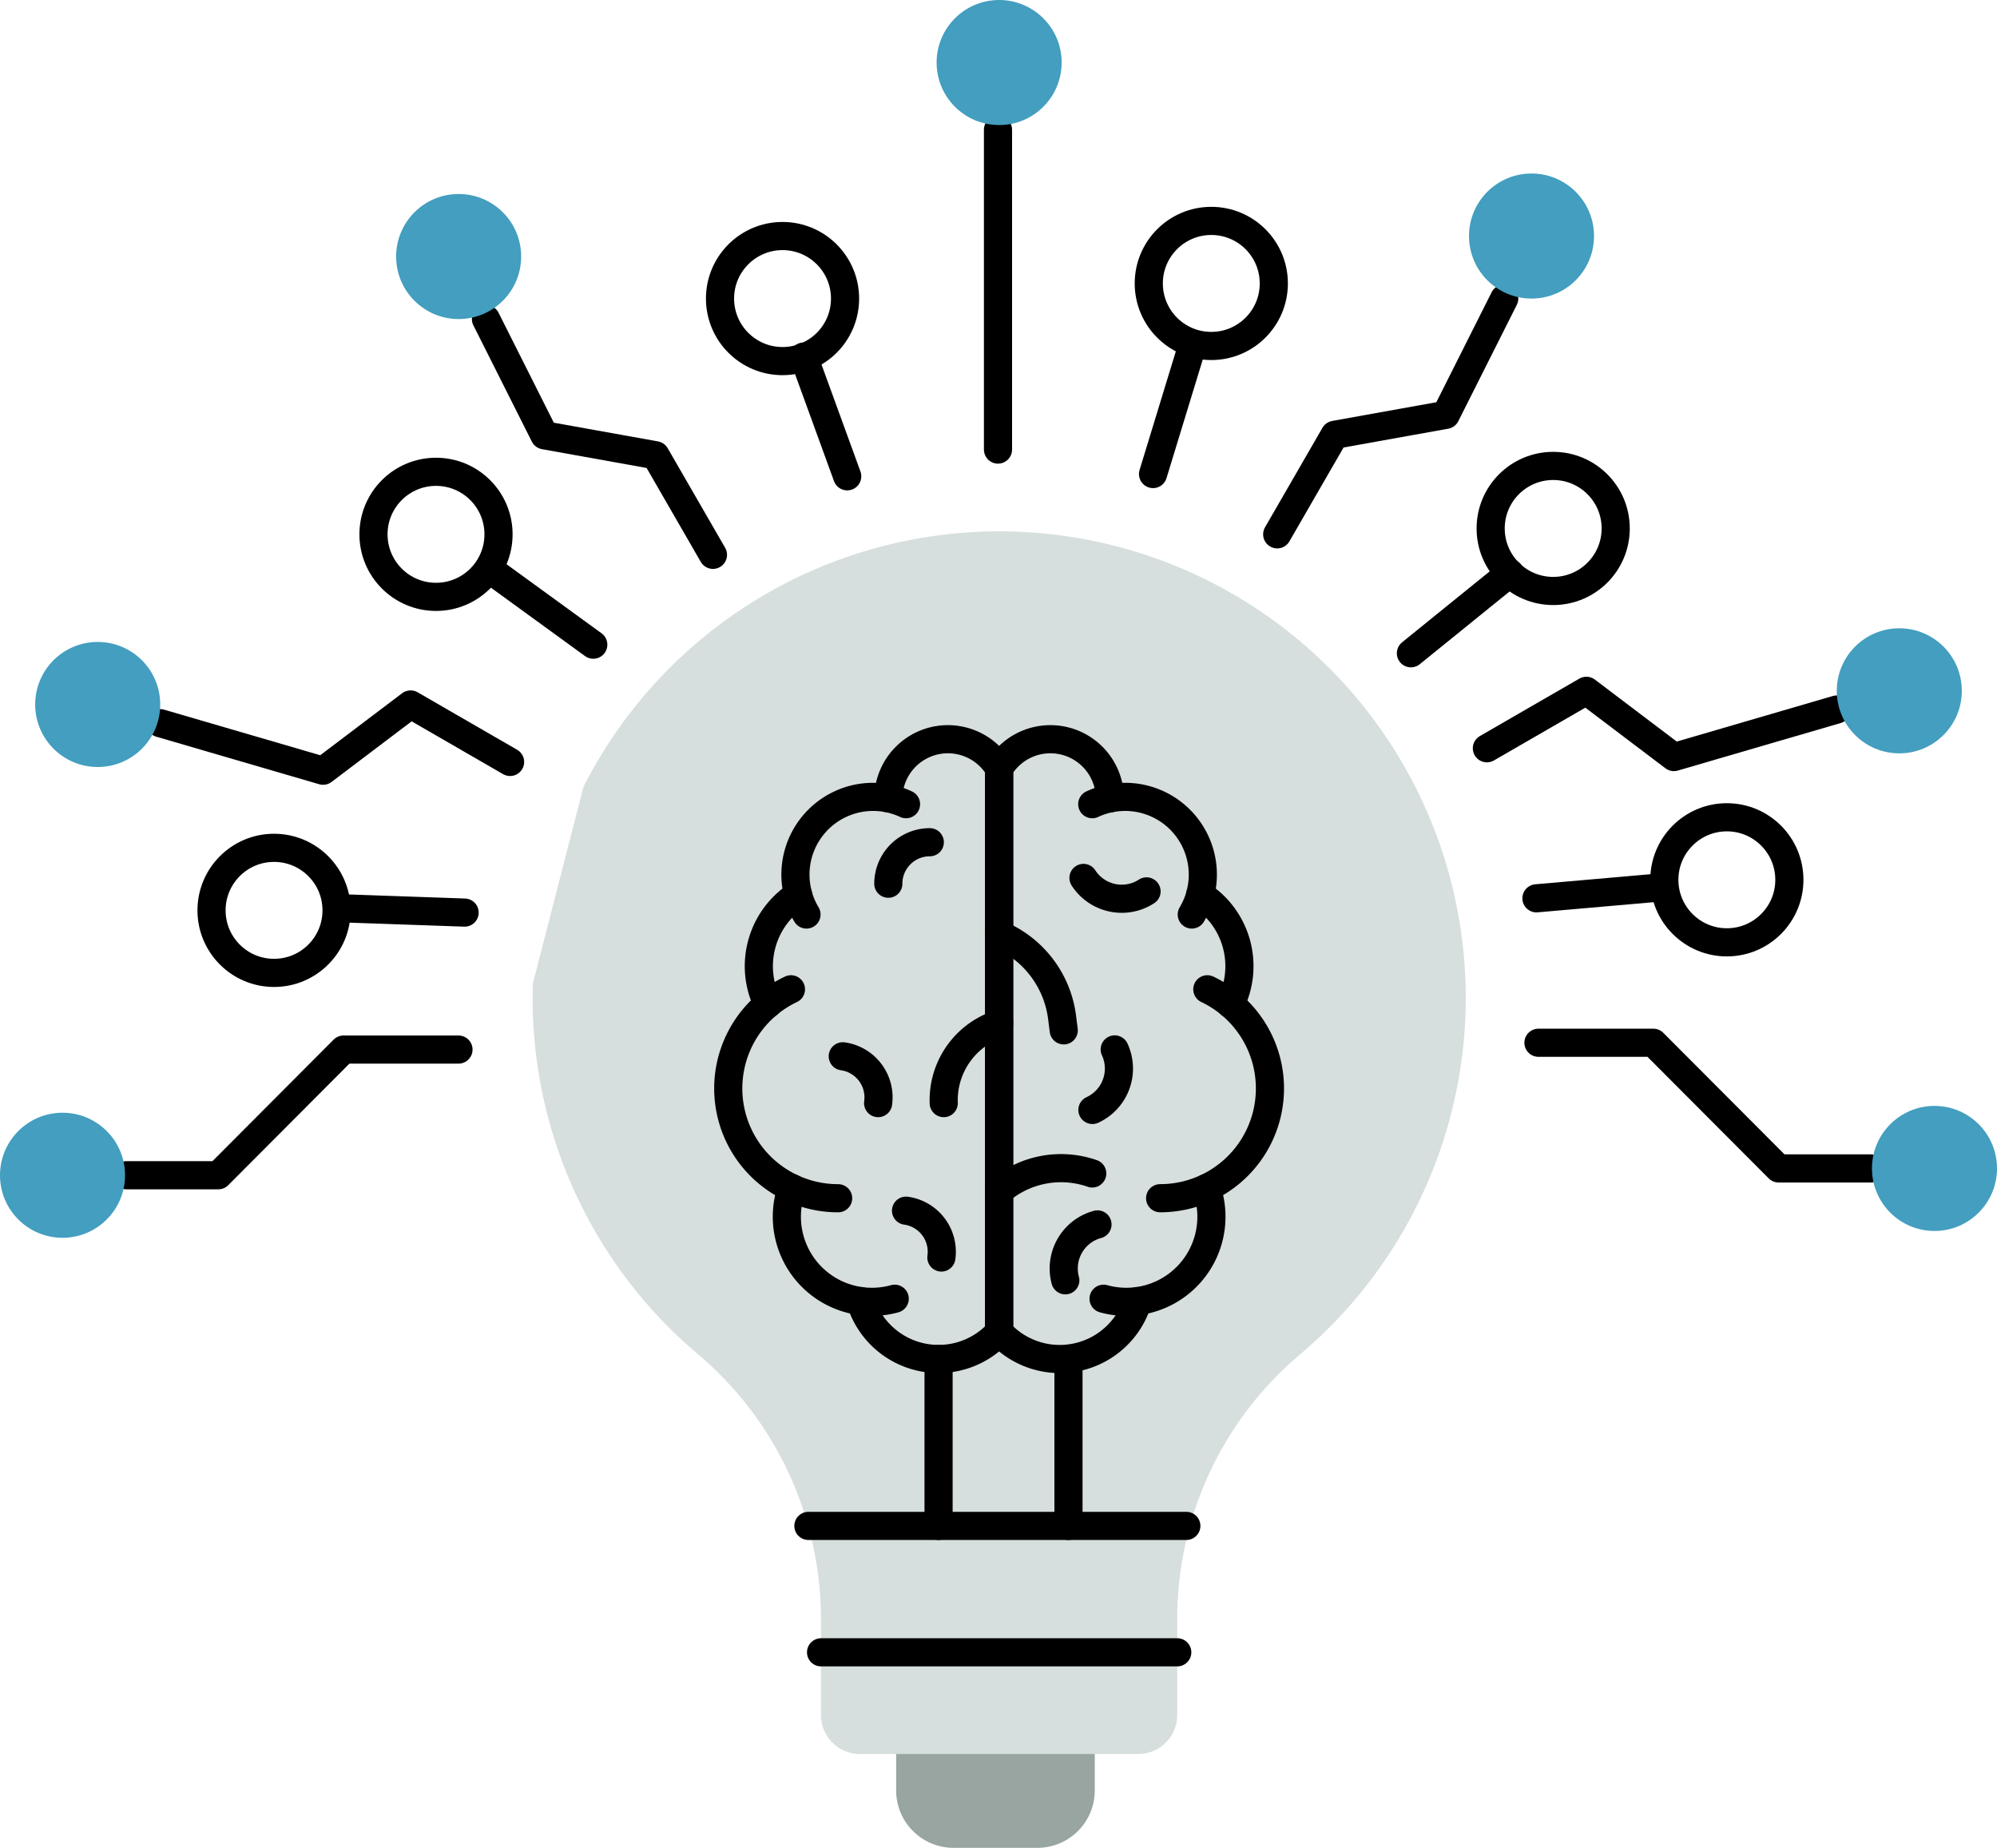 <svg xmlns="http://www.w3.org/2000/svg" width="141.922" height="131.294" viewBox="0 0 141.922 131.294">
  <g id="Gruppe_3507" data-name="Gruppe 3507" transform="translate(-284.018 -1904.92)">
    <path id="Pfad_4387" data-name="Pfad 4387" d="M124.16,241.752v3.562a4.077,4.077,0,0,0,4.076,4.077H134.2a4.077,4.077,0,0,0,4.076-4.077v-3.562Z" transform="translate(223.545 1786.823)" fill="#98a5a1"/>
    <path id="Pfad_4384" data-name="Pfad 4384" d="M74.526,106.444a33.071,33.071,0,0,0,11.658,26.28A24.65,24.65,0,0,1,95,151.46v6.965a2.769,2.769,0,0,0,2.769,2.769h19.78a2.77,2.77,0,0,0,2.77-2.769v-6.886a24.583,24.583,0,0,1,8.745-18.754A33.143,33.143,0,1,0,78.126,92.463" transform="translate(247.362 1868.354)" fill="#d6dfdd"/>
    <path id="Pfad_4386" data-name="Pfad 4386" d="M139.215,227.4H113.9" transform="translate(228.468 1794.922)" fill="none" stroke="#000" stroke-linecap="round" stroke-linejoin="round" stroke-width="2"/>
    <line id="Linie_321" data-name="Linie 321" x2="26.86" transform="translate(341.468 2013.34)" fill="none" stroke="#000" stroke-linecap="round" stroke-linejoin="round" stroke-width="2"/>
    <line id="Linie_322" data-name="Linie 322" y1="22.727" transform="translate(354.943 1914.136)" fill="none" stroke="#000" stroke-linecap="round" stroke-linejoin="round" stroke-width="2"/>
    <path id="Pfad_4388" data-name="Pfad 4388" d="M204.851,100.175l7.072-4.083,6.22,4.707,11.576-3.378" transform="translate(184.836 1857.912)" fill="none" stroke="#000" stroke-linecap="round" stroke-linejoin="round" stroke-width="2"/>
    <path id="Pfad_4389" data-name="Pfad 4389" d="M211.9,144.155h8.165l8.905,8.93h6.53" transform="translate(181.452 1834.856)" fill="none" stroke="#000" stroke-linecap="round" stroke-linejoin="round" stroke-width="2"/>
    <circle id="Ellipse_479" data-name="Ellipse 479" cx="4.443" cy="4.443" r="4.443" transform="translate(350.581 1904.92)" fill="#439ebf"/>
    <path id="Pfad_4390" data-name="Pfad 4390" d="M176.211,59.275l4.083-7.072,7.895-1.418,4.155-8.263" transform="translate(198.575 1883.611)" fill="none" stroke="#000" stroke-linecap="round" stroke-linejoin="round" stroke-width="2"/>
    <circle id="Ellipse_480" data-name="Ellipse 480" cx="4.443" cy="4.443" r="4.443" transform="translate(388.416 1917.248)" fill="#439ebf"/>
    <circle id="Ellipse_481" data-name="Ellipse 481" cx="4.443" cy="4.443" r="4.443" transform="translate(365.659 1920.616)" fill="none" stroke="#000" stroke-linecap="round" stroke-linejoin="round" stroke-width="2"/>
    <circle id="Ellipse_482" data-name="Ellipse 482" cx="4.443" cy="4.443" r="4.443" transform="translate(389.956 1938.025)" fill="none" stroke="#000" stroke-linecap="round" stroke-linejoin="round" stroke-width="2"/>
    <circle id="Ellipse_483" data-name="Ellipse 483" cx="4.443" cy="4.443" r="4.443" transform="translate(402.298 1962.99)" fill="none" stroke="#000" stroke-linecap="round" stroke-linejoin="round" stroke-width="2"/>
    <circle id="Ellipse_484" data-name="Ellipse 484" cx="4.443" cy="4.443" r="4.443" transform="translate(335.188 1921.691)" fill="none" stroke="#000" stroke-linecap="round" stroke-linejoin="round" stroke-width="2"/>
    <circle id="Ellipse_485" data-name="Ellipse 485" cx="4.443" cy="4.443" r="4.443" transform="translate(310.561 1938.443)" fill="none" stroke="#000" stroke-linecap="round" stroke-linejoin="round" stroke-width="2"/>
    <circle id="Ellipse_486" data-name="Ellipse 486" cx="4.443" cy="4.443" r="4.443" transform="translate(299.051 1965.161)" fill="none" stroke="#000" stroke-linecap="round" stroke-linejoin="round" stroke-width="2"/>
    <circle id="Ellipse_487" data-name="Ellipse 487" cx="4.443" cy="4.443" r="4.443" transform="translate(414.554 1949.562)" fill="#439ebf"/>
    <circle id="Ellipse_488" data-name="Ellipse 488" cx="4.443" cy="4.443" r="4.443" transform="translate(417.054 1983.498)" fill="#439ebf"/>
    <path id="Pfad_4391" data-name="Pfad 4391" d="M84.263,62.074,80.181,55l-7.895-1.418-4.155-8.263" transform="translate(250.423 1882.268)" fill="none" stroke="#000" stroke-linecap="round" stroke-linejoin="round" stroke-width="2"/>
    <path id="Pfad_4392" data-name="Pfad 4392" d="M48.5,102.041,41.43,97.958l-6.22,4.707L23.635,99.287" transform="translate(271.769 1857.017)" fill="none" stroke="#000" stroke-linecap="round" stroke-linejoin="round" stroke-width="2"/>
    <circle id="Ellipse_489" data-name="Ellipse 489" cx="4.443" cy="4.443" r="4.443" transform="translate(312.17 1918.704)" fill="#439ebf"/>
    <circle id="Ellipse_490" data-name="Ellipse 490" cx="4.443" cy="4.443" r="4.443" transform="translate(286.519 1950.532)" fill="#439ebf"/>
    <path id="Pfad_4393" data-name="Pfad 4393" d="M42.617,145.087H34.452l-8.905,8.93H19.017" transform="translate(273.984 1834.408)" fill="none" stroke="#000" stroke-linecap="round" stroke-linejoin="round" stroke-width="2"/>
    <circle id="Ellipse_491" data-name="Ellipse 491" cx="4.443" cy="4.443" r="4.443" transform="translate(284.018 1983.983)" fill="#439ebf"/>
    <line id="Linie_323" data-name="Linie 323" y1="8.659" x2="2.647" transform="translate(365.962 1929.943)" fill="none" stroke="#000" stroke-linecap="round" stroke-linejoin="round" stroke-width="2"/>
    <line id="Linie_324" data-name="Linie 324" y1="5.698" x2="7.037" transform="translate(384.288 1945.639)" fill="none" stroke="#000" stroke-linecap="round" stroke-linejoin="round" stroke-width="2"/>
    <line id="Linie_325" data-name="Linie 325" y1="0.789" x2="9.02" transform="translate(393.209 1967.959)" fill="none" stroke="#000" stroke-linecap="round" stroke-linejoin="round" stroke-width="2"/>
    <line id="Linie_326" data-name="Linie 326" x1="9.049" y1="0.316" transform="translate(307.988 1969.446)" fill="none" stroke="#000" stroke-linecap="round" stroke-linejoin="round" stroke-width="2"/>
    <line id="Linie_327" data-name="Linie 327" x1="7.325" y1="5.322" transform="translate(318.856 1945.404)" fill="none" stroke="#000" stroke-linecap="round" stroke-linejoin="round" stroke-width="2"/>
    <line id="Linie_328" data-name="Linie 328" x1="3.097" y1="8.508" transform="translate(341.131 1930.255)" fill="none" stroke="#000" stroke-linecap="round" stroke-linejoin="round" stroke-width="2"/>
    <path id="Pfad_4394" data-name="Pfad 4394" d="M138.228,104.777a4.234,4.234,0,0,1,7.875,2.132" transform="translate(216.796 1854.74)" fill="none" stroke="#000" stroke-linecap="round" stroke-linejoin="round" stroke-width="2"/>
    <path id="Pfad_4395" data-name="Pfad 4395" d="M150.945,111.1a5.521,5.521,0,0,1,7.074,7.839" transform="translate(210.696 1850.96)" fill="none" stroke="#000" stroke-linecap="round" stroke-linejoin="round" stroke-width="2"/>
    <path id="Pfad_4396" data-name="Pfad 4396" d="M165.688,123.943a6.009,6.009,0,0,1,2.15,7.773" transform="translate(203.623 1844.552)" fill="none" stroke="#000" stroke-linecap="round" stroke-linejoin="round" stroke-width="2"/>
    <path id="Pfad_4397" data-name="Pfad 4397" d="M163.574,136.856A7.8,7.8,0,0,1,160.22,151.7" transform="translate(206.246 1838.357)" fill="none" stroke="#000" stroke-linecap="round" stroke-linejoin="round" stroke-width="2"/>
    <path id="Pfad_4398" data-name="Pfad 4398" d="M152.493,171.861a6.047,6.047,0,0,0,7.311-7.866" transform="translate(209.953 1825.338)" fill="none" stroke="#000" stroke-linecap="round" stroke-linejoin="round" stroke-width="2"/>
    <path id="Pfad_4399" data-name="Pfad 4399" d="M138.228,181.636a5.8,5.8,0,0,0,9.856-2.2" transform="translate(216.796 1817.931)" fill="none" stroke="#000" stroke-linecap="round" stroke-linejoin="round" stroke-width="2"/>
    <line id="Linie_329" data-name="Linie 329" y2="40.05" transform="translate(355.024 1959.517)" fill="none" stroke="#000" stroke-linecap="round" stroke-linejoin="round" stroke-width="2"/>
    <path id="Pfad_4400" data-name="Pfad 4400" d="M123.092,106.909a4.234,4.234,0,0,1,7.875-2.132" transform="translate(224.057 1854.74)" fill="none" stroke="#000" stroke-linecap="round" stroke-linejoin="round" stroke-width="2"/>
    <path id="Pfad_4401" data-name="Pfad 4401" d="M118.266,111.1a5.521,5.521,0,0,0-7.074,7.839" transform="translate(230.141 1850.96)" fill="none" stroke="#000" stroke-linecap="round" stroke-linejoin="round" stroke-width="2"/>
    <path id="Pfad_4402" data-name="Pfad 4402" d="M106.045,131.716a6.009,6.009,0,0,1,2.15-7.773" transform="translate(232.542 1844.552)" fill="none" stroke="#000" stroke-linecap="round" stroke-linejoin="round" stroke-width="2"/>
    <path id="Pfad_4403" data-name="Pfad 4403" d="M105.689,136.856a7.8,7.8,0,0,0,3.354,14.846" transform="translate(234.539 1838.357)" fill="none" stroke="#000" stroke-linecap="round" stroke-linejoin="round" stroke-width="2"/>
    <path id="Pfad_4404" data-name="Pfad 4404" d="M109.584,163.995a6.047,6.047,0,0,0,7.311,7.866" transform="translate(230.708 1825.338)" fill="none" stroke="#000" stroke-linecap="round" stroke-linejoin="round" stroke-width="2"/>
    <path id="Pfad_4405" data-name="Pfad 4405" d="M119.285,179.434a5.8,5.8,0,0,0,9.856,2.2" transform="translate(225.883 1817.931)" fill="none" stroke="#000" stroke-linecap="round" stroke-linejoin="round" stroke-width="2"/>
    <line id="Linie_330" data-name="Linie 330" y2="40.05" transform="translate(355.024 1959.517)" fill="none" stroke="#000" stroke-linecap="round" stroke-linejoin="round" stroke-width="2"/>
    <path id="Pfad_4406" data-name="Pfad 4406" d="M149.752,121.647a3.238,3.238,0,0,0,4.481.957" transform="translate(211.267 1845.653)" fill="none" stroke="#000" stroke-linecap="round" stroke-linejoin="round" stroke-width="2"/>
    <path id="Pfad_4407" data-name="Pfad 4407" d="M150.971,149.368a3.238,3.238,0,0,0,1.584-4.3" transform="translate(210.683 1834.417)" fill="none" stroke="#000" stroke-linecap="round" stroke-linejoin="round" stroke-width="2"/>
    <path id="Pfad_4408" data-name="Pfad 4408" d="M149.45,168.966a3.239,3.239,0,0,0-2.286,3.971" transform="translate(212.563 1822.953)" fill="none" stroke="#000" stroke-linecap="round" stroke-linejoin="round" stroke-width="2"/>
    <path id="Pfad_4409" data-name="Pfad 4409" d="M138.228,129.369h0a7.4,7.4,0,0,1,4.474,5.892l.117.921" transform="translate(216.796 1841.948)" fill="none" stroke="#000" stroke-linecap="round" stroke-linejoin="round" stroke-width="2"/>
    <path id="Pfad_4410" data-name="Pfad 4410" d="M138.228,162.916l.075-.063a6.738,6.738,0,0,1,6.541-1.195h0" transform="translate(216.796 1826.639)" fill="none" stroke="#000" stroke-linecap="round" stroke-linejoin="round" stroke-width="2"/>
    <path id="Pfad_4411" data-name="Pfad 4411" d="M123.092,119.718a2.945,2.945,0,0,1,2.947-2.947" transform="translate(224.057 1847.992)" fill="none" stroke="#000" stroke-linecap="round" stroke-linejoin="round" stroke-width="2"/>
    <path id="Pfad_4412" data-name="Pfad 4412" d="M116.87,146.005a2.945,2.945,0,0,1,2.512,3.326" transform="translate(227.042 1833.968)" fill="none" stroke="#000" stroke-linecap="round" stroke-linejoin="round" stroke-width="2"/>
    <path id="Pfad_4413" data-name="Pfad 4413" d="M125.512,167.089a2.945,2.945,0,0,1,2.512,3.326" transform="translate(222.896 1823.854)" fill="none" stroke="#000" stroke-linecap="round" stroke-linejoin="round" stroke-width="2"/>
    <path id="Pfad_4414" data-name="Pfad 4414" d="M134.594,141.475l-.677.32a5.7,5.7,0,0,0-3.26,5.363" transform="translate(220.43 1836.141)" fill="none" stroke="#000" stroke-linecap="round" stroke-linejoin="round" stroke-width="2"/>
    <line id="Linie_331" data-name="Linie 331" y2="11.861" transform="translate(350.72 2001.479)" fill="none" stroke="#000" stroke-linecap="round" stroke-linejoin="round" stroke-width="2"/>
    <line id="Linie_332" data-name="Linie 332" y2="11.861" transform="translate(359.952 2001.479)" fill="none" stroke="#000" stroke-linecap="round" stroke-linejoin="round" stroke-width="2"/>
  </g>
</svg>
